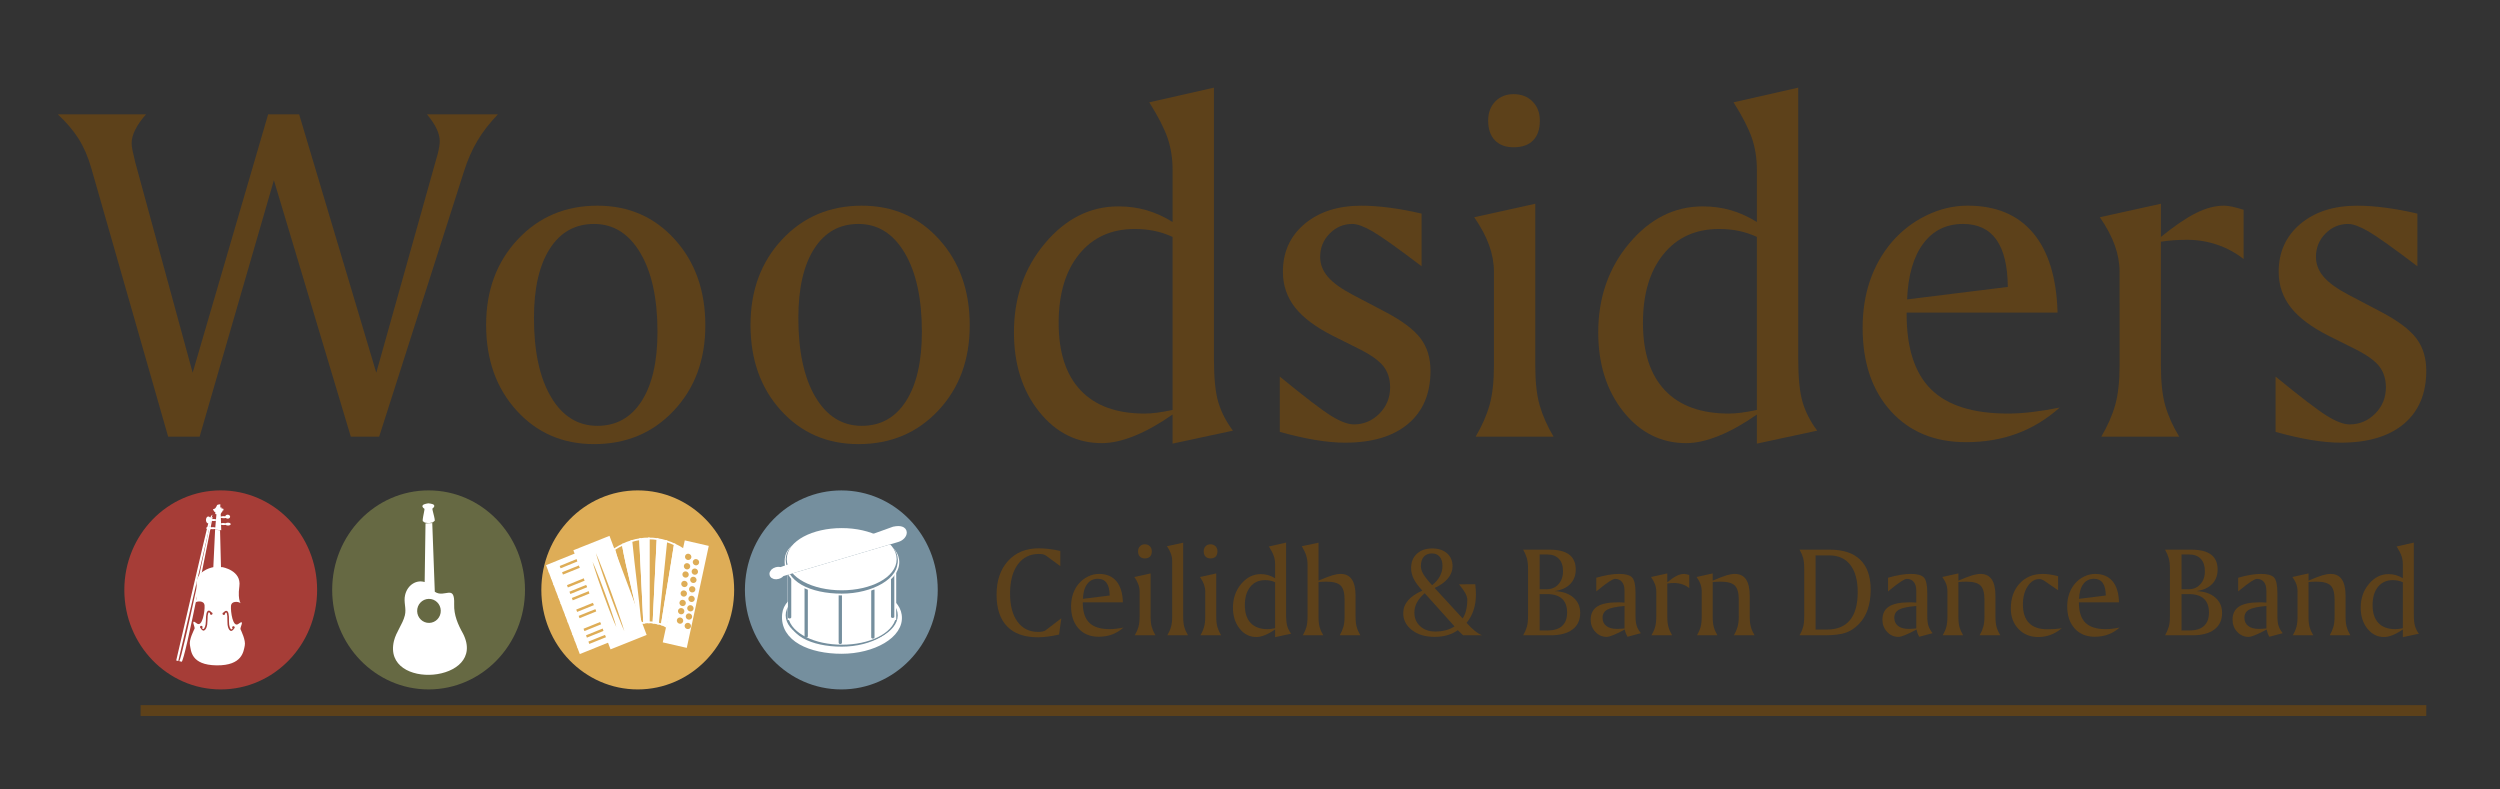 <?xml version="1.0" encoding="utf-8"?>
<!-- Generator: Adobe Illustrator 15.0.0, SVG Export Plug-In . SVG Version: 6.00 Build 0)  -->
<!DOCTYPE svg PUBLIC "-//W3C//DTD SVG 1.1//EN" "http://www.w3.org/Graphics/SVG/1.1/DTD/svg11.dtd">
<svg version="1.1" id="Layer_1" xmlns="http://www.w3.org/2000/svg" xmlns:xlink="http://www.w3.org/1999/xlink" x="0px" y="0px"
	 width="351.852px" height="111.111px" viewBox="0 0 351.852 111.111" enable-background="new 0 0 351.852 111.111"
	 xml:space="preserve">
<rect x="0" y="0" width="351.852" height="111.111" fill="#333333" stroke="none"/>
<g>
	<g>
		<g>
			<ellipse fill="#666943" cx="60.32" cy="83.024" rx="13.569" ry="14.006"/>
			<g>
				<path fill="#FFFFFF" d="M59.506,73.35l0.288,0.199l0.559,0.084l0.546-0.113l0.278-0.218c0,0,0.035,0.063-0.006-0.259
					c-0.041-0.32-0.354-1.401-0.32-1.454c0.029-0.052,0.174-0.139,0.2-0.196c0.026-0.057,0.159-0.189-0.007-0.352
					c-0.168-0.156-0.768-0.203-0.768-0.203s-0.594,0.077-0.753,0.246c-0.16,0.169-0.019,0.293,0.009,0.35
					c0.027,0.055,0.179,0.138,0.213,0.188c0.033,0.047-0.222,1.146-0.246,1.471C59.474,73.412,59.506,73.35,59.506,73.35z"/>
				<path fill="#FFFFFF" d="M65.174,89.188c-0.725-1.291-1.308-2.635-1.255-4.141c0.107-2.934-1.363-0.813-2.725-1.764l-0.357-9.664
					l-0.951,0.045l-0.118,8.257c-1.106-0.363-2.413,0.354-2.755,1.83c-0.237,1.006,0.218,1.868-0.036,2.871
					c-0.323,1.269-1.225,2.305-1.535,3.593C53.764,97.274,68.678,96.115,65.174,89.188z M60.419,87.669
					c-0.92,0.024-1.684-0.712-1.708-1.647c-0.024-0.933,0.701-1.711,1.618-1.734c0.918-0.027,1.682,0.708,1.705,1.644
					C62.06,86.866,61.335,87.643,60.419,87.669z"/>
			</g>
		</g>
		<g>
			<ellipse fill="#DEAD57" cx="89.757" cy="83.024" rx="13.569" ry="14.006"/>
			<path fill="#DEAD57" stroke="#FFFFFF" stroke-width="0.25" stroke-miterlimit="10" d="M89.99,87.45
				c-0.042-0.075-0.06-0.109-0.263,0.012c-0.854-3.473-2.41-6.686-3.264-10.156c0.475-0.307,0.711-0.439,1.191-0.665
				C88.29,80.278,89.354,83.811,89.99,87.45z"/>
			<path fill="#FFFFFF" stroke="#FFFFFF" stroke-width="0.25" stroke-miterlimit="10" d="M90.136,87.664
				c-0.107-0.06-0.1-0.14-0.146-0.214c-0.636-3.639-1.7-7.172-2.335-10.81c0.477-0.228,0.719-0.321,1.207-0.474
				C89.231,80.006,89.765,83.826,90.136,87.664z"/>
			<path fill="#DEAD57" stroke="#FFFFFF" stroke-width="0.25" stroke-miterlimit="10" d="M90.659,87.632
				c-0.26,0.042-0.415,0.091-0.523,0.031c-0.371-3.838-0.904-7.657-1.273-11.497c0.485-0.15,0.734-0.211,1.227-0.286
				C90.278,79.797,90.47,83.713,90.659,87.632z"/>
			<path fill="#FFFFFF" stroke="#FFFFFF" stroke-width="0.25" stroke-miterlimit="10" d="M91.317,87.582
				c-0.263,0-0.393,0.009-0.658,0.051c-0.189-3.919-0.381-7.835-0.57-11.752c0.49-0.075,0.736-0.096,1.229-0.096
				C91.317,79.716,91.317,83.65,91.317,87.582z"/>
			<path fill="#DEAD57" stroke="#FFFFFF" stroke-width="0.25" stroke-miterlimit="10" d="M91.976,87.632
				c-0.264-0.042-0.395-0.051-0.658-0.051c0-3.932,0-7.865,0-11.797c0.492,0,0.738,0.021,1.229,0.096
				C92.358,79.797,92.165,83.713,91.976,87.632z"/>
			<path fill="#FFFFFF" stroke="#FFFFFF" stroke-width="0.25" stroke-miterlimit="10" d="M92.603,87.754
				c-0.229-0.045-0.366-0.08-0.627-0.122c0.189-3.919,0.383-7.835,0.571-11.752c0.491,0.075,0.736,0.136,1.228,0.286
				C93.395,80.028,92.979,83.89,92.603,87.754z"/>
			<path fill="#DEAD57" stroke="#FFFFFF" stroke-width="0.25" stroke-miterlimit="10" d="M93.149,87.891
				c-0.217-0.071-0.316-0.092-0.547-0.137c0.377-3.864,0.792-7.727,1.172-11.588c0.484,0.152,0.727,0.246,1.205,0.474
				C94.399,80.397,93.73,84.135,93.149,87.891z"/>
			<path fill="#FFFFFF" stroke="#FFFFFF" stroke-width="0.25" stroke-miterlimit="10" d="M93.712,88.163
				c-0.241-0.152-0.346-0.197-0.563-0.271c0.581-3.756,1.25-7.494,1.83-11.251c0.479,0.228,0.719,0.36,1.188,0.665
				C95.399,80.936,94.482,84.529,93.712,88.163z"/>
			<g>
				<polygon fill="#FFFFFF" stroke="#FFFFFF" stroke-width="0.25" stroke-miterlimit="10" points="77.322,80.427 77.012,79.609 
					81.038,77.985 81.346,78.801 				"/>
				<polygon fill="#FFFFFF" stroke="#FFFFFF" stroke-width="0.25" stroke-miterlimit="10" points="77.659,81.316 77.351,80.5 
					81.374,78.873 81.683,79.688 				"/>
				<polygon fill="#FFFFFF" stroke="#FFFFFF" stroke-width="0.25" stroke-miterlimit="10" points="77.997,82.202 77.687,81.386 
					81.71,79.76 82.019,80.576 				"/>
				<polygon fill="#FFFFFF" stroke="#FFFFFF" stroke-width="0.25" stroke-miterlimit="10" points="78.333,83.089 78.023,82.272 
					82.047,80.647 82.356,81.464 				"/>
				<polygon fill="#FFFFFF" stroke="#FFFFFF" stroke-width="0.25" stroke-miterlimit="10" points="78.669,83.977 78.359,83.162 
					82.384,81.532 82.692,82.349 				"/>
				<polygon fill="#FFFFFF" stroke="#FFFFFF" stroke-width="0.25" stroke-miterlimit="10" points="79.006,84.864 78.696,84.048 
					82.722,82.422 83.03,83.236 				"/>
				<polygon fill="#FFFFFF" stroke="#FFFFFF" stroke-width="0.25" stroke-miterlimit="10" points="79.345,85.752 79.032,84.937 
					83.058,83.309 83.368,84.125 				"/>
				<polygon fill="#DEAD57" stroke="#FFFFFF" stroke-width="0.25" stroke-miterlimit="10" points="78.825,80.151 78.609,79.587 
					81.237,78.514 81.452,79.078 				"/>
				<polygon fill="#DEAD57" stroke="#FFFFFF" stroke-width="0.25" stroke-miterlimit="10" points="79.159,81.032 78.946,80.468 
					81.577,79.404 81.79,79.97 				"/>
				<polygon fill="#DEAD57" stroke="#FFFFFF" stroke-width="0.25" stroke-miterlimit="10" points="79.849,82.843 79.636,82.28 
					82.263,81.216 82.479,81.782 				"/>
				<polygon fill="#DEAD57" stroke="#FFFFFF" stroke-width="0.25" stroke-miterlimit="10" points="80.534,84.653 80.321,84.089 
					82.95,83.024 83.165,83.589 				"/>
				<polygon fill="#DEAD57" stroke="#FFFFFF" stroke-width="0.25" stroke-miterlimit="10" points="80.199,83.766 79.983,83.202 
					82.614,82.139 82.829,82.703 				"/>
				<polygon fill="#FFFFFF" stroke="#FFFFFF" stroke-width="0.25" stroke-miterlimit="10" points="79.655,86.567 79.345,85.752 
					83.368,84.125 83.676,84.941 				"/>
				<polygon fill="#FFFFFF" stroke="#FFFFFF" stroke-width="0.25" stroke-miterlimit="10" points="79.988,87.456 79.681,86.64 
					83.704,85.012 84.015,85.826 				"/>
				<polygon fill="#FFFFFF" stroke="#FFFFFF" stroke-width="0.25" stroke-miterlimit="10" points="80.327,88.343 80.017,87.524 
					84.04,85.901 84.351,86.717 				"/>
				<polygon fill="#FFFFFF" stroke="#FFFFFF" stroke-width="0.25" stroke-miterlimit="10" points="80.663,89.229 80.354,88.412 
					84.376,86.787 84.687,87.602 				"/>
				<polygon fill="#FFFFFF" stroke="#FFFFFF" stroke-width="0.25" stroke-miterlimit="10" points="80.998,90.119 80.691,89.3 
					84.715,87.674 85.024,88.49 				"/>
				<polygon fill="#FFFFFF" stroke="#FFFFFF" stroke-width="0.25" stroke-miterlimit="10" points="81.337,91.003 81.028,90.188 
					85.05,88.563 85.362,89.378 				"/>
				<polygon fill="#FFFFFF" stroke="#FFFFFF" stroke-width="0.25" stroke-miterlimit="10" points="81.673,91.892 81.364,91.075 
					85.388,89.447 85.698,90.265 				"/>
				<polygon fill="#DEAD57" stroke="#FFFFFF" stroke-width="0.25" stroke-miterlimit="10" points="81.155,86.287 80.94,85.72 
					83.568,84.658 83.784,85.223 				"/>
				<polygon fill="#DEAD57" stroke="#FFFFFF" stroke-width="0.25" stroke-miterlimit="10" points="81.492,87.171 81.28,86.608 
					83.907,85.546 84.122,86.108 				"/>
				<polygon fill="#DEAD57" stroke="#FFFFFF" stroke-width="0.25" stroke-miterlimit="10" points="82.181,88.983 81.964,88.419 
					84.593,87.354 84.808,87.919 				"/>
				<polygon fill="#DEAD57" stroke="#FFFFFF" stroke-width="0.25" stroke-miterlimit="10" points="82.866,90.792 82.653,90.227 
					85.281,89.167 85.497,89.733 				"/>
				<polygon fill="#DEAD57" stroke="#FFFFFF" stroke-width="0.25" stroke-miterlimit="10" points="82.53,89.906 82.315,89.342 
					84.944,88.279 85.159,88.843 				"/>
			</g>
			<path fill="#FFFFFF" d="M96.376,76.054l-3.099,14.354l3.38,0.775l3.096-14.355L96.376,76.054z M96.418,78.256
				c0.06-0.237,0.305-0.377,0.546-0.313c0.241,0.068,0.39,0.313,0.33,0.547c-0.061,0.237-0.305,0.376-0.545,0.311
				C96.506,78.737,96.359,78.491,96.418,78.256z M96.257,79.582c0.06-0.235,0.303-0.377,0.547-0.311
				c0.242,0.065,0.389,0.311,0.326,0.547c-0.059,0.235-0.302,0.374-0.545,0.31C96.345,80.062,96.198,79.818,96.257,79.582z
				 M96.052,80.741c0.06-0.235,0.305-0.376,0.545-0.311c0.242,0.066,0.391,0.311,0.328,0.547c-0.059,0.235-0.302,0.374-0.545,0.309
				C96.14,81.219,95.991,80.977,96.052,80.741z M95.89,82.068c0.061-0.237,0.306-0.374,0.549-0.309
				c0.238,0.065,0.387,0.309,0.326,0.547c-0.06,0.235-0.305,0.372-0.546,0.309C95.978,82.548,95.829,82.306,95.89,82.068z
				 M95.796,83.415c0.062-0.234,0.306-0.373,0.547-0.31c0.242,0.063,0.389,0.31,0.33,0.545c-0.061,0.234-0.304,0.376-0.547,0.313
				C95.886,83.896,95.737,83.65,95.796,83.415z M95.636,84.742c0.061-0.235,0.307-0.376,0.547-0.308
				c0.242,0.063,0.389,0.308,0.329,0.544c-0.06,0.235-0.304,0.376-0.544,0.31C95.724,85.223,95.577,84.978,95.636,84.742z
				 M96.146,87.464c-0.061,0.237-0.305,0.376-0.547,0.311s-0.387-0.311-0.329-0.549c0.061-0.234,0.304-0.374,0.546-0.308
				C96.058,86.984,96.206,87.226,96.146,87.464z M96.306,86.136c-0.059,0.236-0.303,0.376-0.543,0.31
				c-0.244-0.064-0.392-0.31-0.332-0.545c0.059-0.236,0.305-0.375,0.547-0.31C96.219,85.655,96.365,85.901,96.306,86.136z
				 M97.239,88.217c-0.059,0.235-0.303,0.371-0.545,0.308c-0.242-0.064-0.389-0.308-0.331-0.545
				c0.062-0.235,0.307-0.374,0.547-0.311C97.151,87.735,97.301,87.98,97.239,88.217z M97.4,86.89
				c-0.06,0.234-0.302,0.374-0.544,0.31c-0.244-0.066-0.392-0.31-0.33-0.547c0.059-0.236,0.303-0.374,0.545-0.31
				C97.313,86.409,97.46,86.653,97.4,86.89z M97.606,85.732c-0.06,0.234-0.306,0.376-0.545,0.308
				c-0.242-0.064-0.391-0.308-0.33-0.545c0.059-0.236,0.303-0.377,0.545-0.312C97.521,85.25,97.667,85.495,97.606,85.732z
				 M97.767,84.403c-0.061,0.235-0.304,0.375-0.547,0.311c-0.24-0.066-0.389-0.311-0.328-0.545c0.063-0.234,0.307-0.376,0.547-0.312
				C97.681,83.922,97.827,84.168,97.767,84.403z M97.858,83.056c-0.058,0.237-0.301,0.378-0.545,0.312
				c-0.24-0.066-0.389-0.312-0.328-0.546c0.061-0.237,0.303-0.375,0.547-0.313C97.771,82.575,97.919,82.822,97.858,83.056z
				 M98.022,81.729c-0.06,0.237-0.305,0.373-0.547,0.309c-0.242-0.063-0.391-0.309-0.33-0.546c0.06-0.233,0.307-0.373,0.547-0.31
				C97.933,81.247,98.081,81.492,98.022,81.729z M98.228,80.57c-0.063,0.237-0.305,0.376-0.547,0.312
				c-0.24-0.065-0.389-0.312-0.328-0.547c0.06-0.234,0.305-0.375,0.546-0.31C98.14,80.088,98.288,80.334,98.228,80.57z
				 M97.843,79.555c-0.243-0.067-0.39-0.313-0.33-0.549c0.061-0.234,0.305-0.376,0.545-0.309c0.243,0.065,0.39,0.309,0.33,0.545
				C98.329,79.479,98.083,79.621,97.843,79.555z"/>
			<path fill="#FFFFFF" stroke="#FFFFFF" stroke-width="0.25" stroke-miterlimit="10" d="M85.706,75.579l-4.852,1.936l5.145,13.715
				l4.851-1.938L85.706,75.579z M87.028,89.034c-0.131,0.052-1.115-2.314-2.199-5.284c-1.082-2.974-1.852-5.424-1.721-5.473
				c0.13-0.053,1.115,2.315,2.199,5.284C86.39,86.535,87.16,88.981,87.028,89.034z M85.622,83.434
				c-1.294-3.568-2.242-6.504-2.111-6.554c0.131-0.053,1.293,2.802,2.592,6.367c1.301,3.566,2.245,6.499,2.116,6.551
				C88.087,89.85,86.926,87,85.622,83.434z"/>
		</g>
		<g>
			<ellipse fill="#A63D37" cx="31.065" cy="83.024" rx="13.567" ry="14.006"/>
			<g>
				<path fill="#FFFFFF" d="M31.136,74.627l-0.024-0.778c0.087,0.03,0.204,0.047,0.339,0.047c0.116,0.004,0.222-0.009,0.303-0.028
					c0.068,0.059,0.189,0.097,0.326,0.097c0.215,0.002,0.391-0.089,0.393-0.198c0-0.112-0.174-0.204-0.389-0.206
					c-0.137-0.003-0.256,0.033-0.326,0.086c-0.084-0.022-0.189-0.036-0.305-0.036c-0.138-0.001-0.26,0.014-0.346,0.044l-0.024-0.783
					c0.084,0.035,0.221,0.058,0.378,0.062c0.125,0.002,0.238-0.012,0.322-0.033c0.064,0.056,0.154,0.097,0.258,0.097
					c0.189,0.004,0.344-0.122,0.346-0.275c0.002-0.154-0.148-0.284-0.34-0.286c-0.172-0.004-0.314,0.1-0.34,0.231
					c-0.072-0.012-0.152-0.019-0.244-0.024c-0.159,0-0.301,0.024-0.387,0.062l-0.012-0.364l0.084-0.173c0,0,0.129-0.1,0.199-0.303
					c0.073-0.2,0.098,0.045,0.126,0.002c0.029-0.044-0.065-0.288-0.065-0.288l-0.225-0.002l0.002-0.158l-0.18-0.001l0.004-0.447
					c0,0-0.448,0.022-0.478,0.152c-0.028,0.13-0.226,0.4-0.226,0.4s-0.17,0.129-0.282,0.141c-0.112,0.013-0.001,0.146-0.001,0.146
					s0.152,0.142,0.123,0.188c-0.028,0.043,0.154,0.056,0.154,0.056l-0.002,0.29l0.163,0.034l-0.062,0.714
					c-0.085-0.027-0.203-0.047-0.336-0.047c-0.175-0.003-0.326,0.023-0.408,0.063c-0.021-0.236-0.158-0.419-0.328-0.421
					c-0.184-0.006-0.338,0.214-0.339,0.486c-0.004,0.272,0.146,0.494,0.329,0.498c0.168,0.004,0.309-0.179,0.336-0.415
					c0.083,0.043,0.232,0.071,0.408,0.073c0.123,0.002,0.236-0.01,0.32-0.031L30.3,74.245c-0.086-0.035-0.212-0.052-0.354-0.055
					c-0.084,0-0.166,0.005-0.234,0.017c-0.068-0.052-0.177-0.087-0.301-0.087c-0.209-0.001-0.377,0.088-0.38,0.205
					c-0.002,0.113,0.167,0.213,0.374,0.213c0.124,0,0.232-0.029,0.303-0.081c0.069,0.015,0.15,0.019,0.236,0.022
					c0.134,0,0.252-0.014,0.338-0.041l-0.009,0.107L31.136,74.627z"/>
				<path fill="#FFFFFF" d="M33.845,88.54c-0.084-0.218,0.67-1.464-0.286-0.738c-0.8,0.61-1.112-1.742-1.051-2.519
					c0.064-0.777,1.059-0.58,1.231-0.463c0.381,0.263-0.367-0.053-0.05-2.3c0.317-2.242-2.39-2.698-2.39-2.698l-0.197-0.004
					L30.97,74.64l-0.696-0.095l-0.25,5.278c-0.483,0.096-2.589,0.632-2.351,2.627c0.268,2.252-0.488,2.553-0.098,2.299
					c0.173-0.113,1.17-0.29,1.217,0.488c0.047,0.78-0.314,3.123-1.104,2.496c-0.939-0.747-0.213,0.517-0.301,0.732
					c-0.085,0.213-0.813,1.559-0.654,2.332c0.16,0.771,0.121,2.797,3.746,2.846l0,0c0.005,0,0.01,0,0.018,0
					c0.002,0,0.004,0,0.01,0.004v-0.004c3.623,0.036,3.764-1.986,3.938-2.757C34.622,90.116,33.925,88.757,33.845,88.54z
					 M29.729,86.529c-0.104,0-0.182-0.083-0.182-0.183c0-0.017,0.002-0.033,0.008-0.049c-0.065-0.08-0.136-0.137-0.168-0.126
					c-0.005,0.002-0.188,0.066-0.186,1.173c0.002,0.778-0.197,1.313-0.518,1.406c-0.078,0.022-0.279-0.04-0.446-0.339l0.009,0.006
					c-0.058-0.033-0.1-0.092-0.096-0.161c0-0.1,0.081-0.177,0.181-0.176c0.101,0,0.181,0.082,0.179,0.182
					c0,0.056-0.026,0.108-0.073,0.143c0.044,0.064,0.112,0.145,0.189,0.124c0.134-0.038,0.343-0.38,0.35-1.136
					c0-0.015,0-0.034,0-0.049c0-0.896,0.11-1.326,0.354-1.394c0.169-0.05,0.323,0.101,0.413,0.221
					c0.096,0.01,0.168,0.085,0.168,0.181C29.909,86.452,29.829,86.533,29.729,86.529z M32.935,88.469l0.01-0.003
					c-0.175,0.293-0.378,0.354-0.457,0.329c-0.317-0.098-0.504-0.643-0.484-1.419c0.026-1.106-0.154-1.174-0.164-1.177
					c-0.029-0.013-0.102,0.044-0.167,0.123c0.004,0.017,0.007,0.032,0.007,0.05c-0.001,0.098-0.084,0.179-0.186,0.177
					c-0.1,0-0.179-0.08-0.179-0.18c0.001-0.097,0.077-0.172,0.171-0.181c0.094-0.114,0.25-0.264,0.42-0.211
					c0.242,0.075,0.34,0.508,0.32,1.402c0,0.019,0,0.036,0,0.051c-0.009,0.755,0.192,1.103,0.326,1.143
					c0.076,0.026,0.148-0.055,0.189-0.118c-0.041-0.034-0.069-0.089-0.069-0.147c0-0.096,0.082-0.179,0.182-0.176
					c0.102,0.001,0.181,0.08,0.181,0.182C33.034,88.381,32.993,88.44,32.935,88.469z"/>
				<g>
					<path fill="#FFFFFF" d="M25.555,93.138c-0.466-0.108-0.665-0.216-0.331-0.108c0.331,0.108,4.51-20.116,4.51-20.116
						s0.248-0.392,0.156,0.079C29.8,73.465,26.017,93.242,25.555,93.138z"/>
					<path fill="#FFFFFF" d="M25.089,93.03L24.8,92.958c0,0,4.328-18.688,4.57-19.556c0.242-0.87,0.529-0.96,0.529-0.96
						L25.089,93.03z"/>
				</g>
			</g>
		</g>
		<g>
			<ellipse fill="#758F9E" cx="118.41" cy="83.026" rx="13.569" ry="14.004"/>
			<path fill="#758F9E" stroke="#FFFFFF" stroke-miterlimit="10" d="M126.413,86.598c0.387,2.74-3.594,4.915-7.949,4.915
				s-8.225-1.675-7.887-5.043c0.23-2.32,3.531-3.407,7.887-3.407S126.087,84.289,126.413,86.598z"/>
			<ellipse fill="#758F9E" cx="118.464" cy="86.598" rx="7.887" ry="4.227"/>
			<ellipse fill="#758F9E" cx="118.462" cy="86.536" rx="7.235" ry="3.876"/>
			<path fill="#FFFFFF" stroke="#FFFFFF" stroke-miterlimit="10" d="M125.597,79.038c0-2.106-3.188-3.813-7.117-3.813
				c-3.932,0-7.117,1.706-7.117,3.813v7.735h0.067c0.333,1.939,3.377,3.462,7.087,3.462c3.707,0,6.754-1.522,7.086-3.462h0.029
				v-7.735H125.597z"/>
			<path fill="#758F9E" d="M123.081,89.698c0,0.101-0.105,0.182-0.234,0.182l0,0c-0.127,0-0.232-0.081-0.232-0.182v-6.659
				c0-0.102,0.105-0.182,0.232-0.182l0,0c0.129,0,0.234,0.08,0.234,0.182V89.698z"/>
			<path fill="#758F9E" d="M113.698,89.546c0,0.105-0.105,0.188-0.232,0.188l0,0c-0.131,0-0.234-0.083-0.234-0.188v-6.982
				c0-0.105,0.104-0.192,0.234-0.192l0,0c0.127,0,0.232,0.087,0.232,0.192V89.546z"/>
			<path fill="#758F9E" d="M125.867,86.805c0,0.092-0.105,0.167-0.233,0.167l0,0c-0.129,0-0.234-0.075-0.234-0.167v-6.121
				c0-0.092,0.105-0.167,0.234-0.167l0,0c0.128,0,0.233,0.075,0.233,0.167V86.805z"/>
			<path fill="#758F9E" d="M118.498,90.452c0,0.108-0.105,0.194-0.233,0.194l0,0c-0.127,0-0.232-0.086-0.232-0.194V83.26
				c0-0.11,0.105-0.197,0.232-0.197l0,0c0.128,0,0.233,0.087,0.233,0.197V90.452z"/>
			<path fill="#758F9E" d="M111.362,86.875c0,0.095-0.105,0.17-0.234,0.17l0,0c-0.127,0-0.232-0.075-0.232-0.17v-6.14
				c0-0.091,0.105-0.167,0.232-0.167l0,0c0.129,0,0.234,0.076,0.234,0.167V86.875z"/>
			<path fill="#758F9E" stroke="#FFFFFF" stroke-width="0.25" stroke-miterlimit="10" d="M126.413,78.763
				c0.387,2.742-3.594,4.913-7.949,4.913s-8.225-1.676-7.887-5.039c0.23-2.318,3.531-3.41,7.887-3.41S126.087,76.458,126.413,78.763
				z"/>
			<ellipse fill="#758F9E" cx="118.464" cy="78.763" rx="7.887" ry="4.227"/>
			<path fill="#FFFFFF" stroke="#FFFFFF" stroke-miterlimit="10" d="M125.697,78.7c0,2.143-3.24,3.879-7.233,3.879
				c-3.997,0-7.236-1.736-7.236-3.879c0-2.139,3.239-3.876,7.236-3.876C122.457,74.824,125.697,76.561,125.697,78.7z"/>
			<path fill="#758F9E" d="M110.763,80.602c-0.127-0.079-0.34-0.097-0.565-0.031c-0.321,0.095-0.542,0.324-0.49,0.506
				c0.05,0.187,0.353,0.26,0.675,0.166c0.23-0.068,0.408-0.207,0.473-0.345l16.371-4.859c0.958-0.295,1.342-1.553-0.494-1.178
				L110.763,80.602z"/>
			<path fill="#FFFFFF" stroke="#FFFFFF" stroke-miterlimit="10" d="M109.854,80.345c-0.127-0.076-0.34-0.092-0.563-0.026
				c-0.321,0.095-0.543,0.32-0.491,0.504c0.053,0.188,0.354,0.262,0.676,0.166c0.231-0.067,0.409-0.203,0.472-0.342l16.368-4.862
				c0.963-0.299,1.344-1.554-0.488-1.176L109.854,80.345z"/>
		</g>
	</g>
	<rect x="19.791" y="99.243" fill="#5D411A" width="321.683" height="1.522"/>
	<g>
		<path fill="#5D411A" d="M8.137,16.092h12.415c-0.677,0.767-1.184,1.488-1.522,2.165c-0.338,0.677-0.507,1.308-0.507,1.895
			c0,0.248,0.033,0.546,0.101,0.896c0.068,0.35,0.204,0.941,0.406,1.775l8.085,29.633l10.623-36.364h4.363l10.857,36.364
			l8.66-30.851c0.091-0.36,0.158-0.688,0.203-0.981c0.045-0.293,0.068-0.541,0.068-0.743c0-0.542-0.143-1.116-0.424-1.726
			c-0.281-0.608-0.738-1.297-1.369-2.063h9.979c-1.172,1.218-2.137,2.465-2.893,3.737c-0.756,1.274-1.381,2.701-1.877,4.28
			L53.364,61.455h-3.992L38.548,25.362L28.095,61.455h-4.43L12.84,23.636c-0.452-1.579-1.05-2.954-1.794-4.127
			S9.332,17.197,8.137,16.092z"/>
		<path fill="#5D411A" d="M68.417,45.725c0-4.849,1.483-8.856,4.449-12.025c2.965-3.168,6.703-4.753,11.214-4.753
			c4.397,0,8.028,1.585,10.894,4.753c2.863,3.169,4.295,7.2,4.295,12.093c0,4.85-1.477,8.847-4.432,11.992
			c-2.953,3.146-6.697,4.719-11.23,4.719c-4.398,0-8.028-1.572-10.893-4.719C69.851,54.639,68.417,50.619,68.417,45.725z
			 M83.606,31.518c-2.661,0-4.736,1.161-6.225,3.483c-1.488,2.324-2.232,5.57-2.232,9.743c0,4.713,0.801,8.423,2.402,11.129
			c1.601,2.706,3.777,4.06,6.528,4.06c2.661,0,4.735-1.162,6.224-3.484c1.488-2.323,2.232-5.57,2.232-9.742
			c0-4.691-0.805-8.396-2.418-11.112C88.505,32.876,86.335,31.518,83.606,31.518z"/>
		<path fill="#5D411A" d="M105.628,45.725c0-4.849,1.482-8.856,4.449-12.025c2.965-3.168,6.703-4.753,11.213-4.753
			c4.398,0,8.029,1.585,10.893,4.753c2.865,3.169,4.297,7.2,4.297,12.093c0,4.85-1.478,8.847-4.432,11.992
			c-2.955,3.146-6.697,4.719-11.23,4.719c-4.398,0-8.029-1.572-10.893-4.719C107.061,54.639,105.628,50.619,105.628,45.725z
			 M120.817,31.518c-2.662,0-4.736,1.161-6.225,3.483c-1.488,2.324-2.232,5.57-2.232,9.743c0,4.713,0.801,8.423,2.4,11.129
			c1.603,2.706,3.778,4.06,6.529,4.06c2.662,0,4.736-1.162,6.225-3.484c1.488-2.323,2.232-5.57,2.232-9.742
			c0-4.691-0.807-8.396-2.418-11.112C125.716,32.876,123.546,31.518,120.817,31.518z"/>
		<path fill="#5D411A" d="M170.849,12.337v38.157c0,2.707,0.207,4.754,0.625,6.141c0.418,1.386,1.1,2.711,2.047,3.975l-8.49,1.826
			v-4.093c-1.867,1.308-3.648,2.306-5.346,2.993c-1.699,0.688-3.232,1.032-4.604,1.032c-3.529,0-6.475-1.478-8.837-4.432
			c-2.36-2.953-3.54-6.676-3.54-11.163c0-4.894,1.455-9.071,4.367-12.533c2.91-3.462,6.357-5.192,10.338-5.192
			c1.393,0,2.714,0.18,3.961,0.542c1.248,0.36,2.468,0.913,3.66,1.657v-7.409c0-1.556-0.232-3.016-0.693-4.381
			c-0.463-1.364-1.326-3.05-2.588-5.057L170.849,12.337z M165.03,33.344c-0.831-0.384-1.679-0.665-2.543-0.846
			c-0.865-0.181-1.791-0.271-2.779-0.271c-3.303,0-5.913,1.184-7.831,3.552c-1.921,2.368-2.882,5.593-2.882,9.675
			c0,4.149,1.033,7.313,3.1,9.489c2.066,2.176,5.064,3.264,8.994,3.264c0.517,0,1.084-0.04,1.701-0.118
			c0.617-0.079,1.363-0.208,2.24-0.389V33.344z"/>
		<path fill="#5D411A" d="M200.075,30.063v7.409c-3.359-2.55-5.648-4.179-6.867-4.89c-1.217-0.71-2.176-1.064-2.875-1.064
			c-1.24,0-2.305,0.45-3.197,1.354c-0.891,0.901-1.336,1.995-1.336,3.281c0,1.036,0.367,1.978,1.1,2.824
			c0.732,0.846,1.9,1.686,3.502,2.52l4.633,2.436c2.346,1.241,3.98,2.476,4.906,3.704c0.924,1.229,1.387,2.746,1.387,4.551
			c0,3.202-1.049,5.688-3.146,7.458c-2.098,1.771-5.063,2.656-8.896,2.656c-1.262,0-2.666-0.13-4.211-0.39
			c-1.545-0.259-3.197-0.637-4.957-1.133v-7.781c3.496,2.864,5.898,4.703,7.207,5.515c1.307,0.812,2.379,1.218,3.213,1.218
			c1.398,0,2.6-0.508,3.604-1.522c1.002-1.015,1.504-2.243,1.504-3.687c0-1.173-0.311-2.16-0.93-2.961
			c-0.621-0.8-1.766-1.618-3.434-2.452l-3.586-1.792c-2.48-1.24-4.291-2.588-5.43-4.043s-1.709-3.129-1.709-5.023
			c0-2.773,1.016-5.018,3.045-6.731s4.703-2.571,8.018-2.571c1.217,0,2.549,0.096,3.992,0.287
			C197.054,29.426,198.542,29.703,200.075,30.063z"/>
		<path fill="#5D411A" d="M216.075,28.676v22.8c0,2.301,0.209,4.166,0.627,5.598c0.418,1.433,1.064,2.893,1.943,4.381h-10.959
			c0.902-1.532,1.557-3.027,1.963-4.481c0.404-1.454,0.609-3.287,0.609-5.497V38.25c0-1.24-0.227-2.486-0.678-3.738
			c-0.451-1.251-1.15-2.565-2.098-3.94L216.075,28.676z M213.03,13.251c1.084,0,1.969,0.343,2.656,1.03
			c0.688,0.689,1.033,1.586,1.033,2.69c0,1.218-0.316,2.147-0.949,2.79c-0.631,0.644-1.543,0.965-2.74,0.965
			c-1.127,0-2.006-0.327-2.637-0.981c-0.633-0.653-0.947-1.578-0.947-2.773c0-1.104,0.332-2.001,0.998-2.69
			C211.108,13.594,211.972,13.251,213.03,13.251z"/>
		<path fill="#5D411A" d="M253.083,12.337v38.157c0,2.707,0.209,4.754,0.627,6.141c0.416,1.386,1.098,2.711,2.045,3.975l-8.49,1.826
			v-4.093c-1.867,1.308-3.648,2.306-5.346,2.993c-1.697,0.688-3.232,1.032-4.604,1.032c-3.529,0-6.477-1.478-8.838-4.432
			c-2.359-2.953-3.539-6.676-3.539-11.163c0-4.894,1.457-9.071,4.367-12.533s6.357-5.192,10.338-5.192
			c1.393,0,2.713,0.18,3.963,0.542c1.248,0.36,2.467,0.913,3.658,1.657v-7.409c0-1.556-0.232-3.016-0.693-4.381
			c-0.463-1.364-1.324-3.05-2.588-5.057L253.083,12.337z M247.265,33.344c-0.83-0.384-1.68-0.665-2.543-0.846
			c-0.865-0.181-1.791-0.271-2.779-0.271c-3.303,0-5.912,1.184-7.832,3.552s-2.881,5.593-2.881,9.675c0,4.149,1.035,7.313,3.1,9.489
			c2.068,2.176,5.064,3.264,8.994,3.264c0.518,0,1.082-0.04,1.701-0.118c0.617-0.079,1.363-0.208,2.24-0.389V33.344z"/>
		<path fill="#5D411A" d="M289.583,44h-21.244v0.202c0,4.804,1.15,8.339,3.451,10.605c2.299,2.266,5.908,3.399,10.824,3.399
			c1.061,0,2.199-0.073,3.416-0.22c1.219-0.146,2.504-0.355,3.857-0.626c-1.85,1.646-3.863,2.87-6.039,3.67
			c-2.176,0.801-4.561,1.201-7.154,1.201c-4.42,0-7.949-1.46-10.588-4.381c-2.639-2.92-3.957-6.827-3.957-11.722
			c0-2.39,0.344-4.594,1.031-6.612s1.707-3.828,3.061-5.43c1.377-1.601,3.006-2.858,4.889-3.771s3.816-1.37,5.801-1.37
			c3.992,0,7.064,1.286,9.219,3.856S289.448,39.107,289.583,44z M282.581,40.381c-0.023-2.955-0.559-5.17-1.607-6.647
			s-2.611-2.216-4.686-2.216c-2.367,0-4.24,0.924-5.615,2.773s-2.131,4.466-2.266,7.848L282.581,40.381z"/>
		<path fill="#5D411A" d="M304.128,28.676v4.668c1.951-1.578,3.611-2.706,4.979-3.382c1.369-0.677,2.668-1.016,3.902-1.016
			c0.334,0,0.732,0.051,1.193,0.152s0.98,0.242,1.563,0.423v6.935c-1.121-0.879-2.359-1.55-3.717-2.013
			c-1.354-0.463-2.773-0.693-4.252-0.693c-0.674,0-1.313,0.022-1.918,0.067s-1.189,0.113-1.75,0.203v17.455
			c0,2.301,0.203,4.166,0.609,5.598c0.406,1.433,1.061,2.893,1.963,4.381h-10.961c0.902-1.532,1.557-3.027,1.963-4.481
			s0.607-3.287,0.607-5.497V38.25c0-1.24-0.225-2.486-0.676-3.738c-0.451-1.251-1.15-2.565-2.098-3.94L304.128,28.676z"/>
		<path fill="#5D411A" d="M340.224,30.063v7.409c-3.361-2.55-5.65-4.179-6.867-4.89c-1.219-0.71-2.178-1.064-2.875-1.064
			c-1.24,0-2.307,0.45-3.197,1.354c-0.893,0.901-1.336,1.995-1.336,3.281c0,1.036,0.365,1.978,1.1,2.824
			c0.732,0.846,1.898,1.686,3.5,2.52l4.635,2.436c2.346,1.241,3.98,2.476,4.904,3.704c0.926,1.229,1.387,2.746,1.387,4.551
			c0,3.202-1.049,5.688-3.145,7.458c-2.098,1.771-5.064,2.656-8.896,2.656c-1.264,0-2.668-0.13-4.213-0.39
			c-1.545-0.259-3.197-0.637-4.955-1.133v-7.781c3.496,2.864,5.896,4.703,7.205,5.515s2.379,1.218,3.213,1.218
			c1.398,0,2.6-0.508,3.604-1.522s1.506-2.243,1.506-3.687c0-1.173-0.311-2.16-0.93-2.961c-0.621-0.8-1.766-1.618-3.434-2.452
			l-3.586-1.792c-2.48-1.24-4.291-2.588-5.43-4.043s-1.709-3.129-1.709-5.023c0-2.773,1.016-5.018,3.045-6.731
			s4.701-2.571,8.018-2.571c1.217,0,2.547,0.096,3.99,0.287C337.2,29.426,338.688,29.703,340.224,30.063z"/>
	</g>
	<g>
		<path fill="#5D411A" d="M149.229,77.54v2.139l-1.959-1.438c-0.138-0.102-0.283-0.175-0.436-0.216
			c-0.153-0.042-0.361-0.063-0.625-0.063c-1.258,0-2.248,0.495-2.97,1.483s-1.083,2.354-1.083,4.098c0,1.689,0.35,3.011,1.051,3.964
			c0.701,0.952,1.668,1.429,2.903,1.429c0.252,0,0.469-0.021,0.651-0.063c0.183-0.041,0.322-0.102,0.418-0.18l2.192-1.672
			l-0.315,2.283c-0.539,0.126-1.06,0.223-1.563,0.288c-0.503,0.066-0.983,0.098-1.438,0.098c-1.887,0-3.326-0.51-4.314-1.531
			c-0.989-1.021-1.483-2.506-1.483-4.453c0-1.989,0.538-3.575,1.613-4.758c1.076-1.185,2.521-1.776,4.336-1.776
			c0.443,0,0.914,0.03,1.411,0.091C148.117,77.321,148.653,77.414,149.229,77.54z"/>
		<path fill="#5D411A" d="M158.036,84.775h-5.645v0.053c0,1.276,0.306,2.216,0.917,2.817c0.611,0.603,1.569,0.904,2.876,0.904
			c0.281,0,0.584-0.021,0.907-0.06c0.324-0.038,0.665-0.095,1.025-0.166c-0.492,0.438-1.026,0.763-1.604,0.976
			s-1.212,0.318-1.901,0.318c-1.174,0-2.112-0.388-2.813-1.163c-0.701-0.776-1.052-1.814-1.052-3.114
			c0-0.636,0.092-1.221,0.274-1.757c0.183-0.537,0.454-1.018,0.813-1.442c0.365-0.426,0.798-0.76,1.298-1.002
			c0.5-0.243,1.014-0.364,1.542-0.364c1.061,0,1.876,0.342,2.449,1.024C157.696,82.482,158,83.474,158.036,84.775z M156.175,83.812
			c-0.006-0.784-0.148-1.373-0.426-1.766c-0.279-0.393-0.694-0.589-1.245-0.589c-0.629,0-1.126,0.246-1.492,0.737
			c-0.366,0.492-0.566,1.186-0.603,2.085L156.175,83.812z"/>
		<path fill="#5D411A" d="M161.936,80.704v6.056c0,0.611,0.055,1.107,0.166,1.488c0.111,0.38,0.283,0.769,0.517,1.164h-2.912
			c0.24-0.408,0.413-0.805,0.521-1.19c0.108-0.388,0.162-0.874,0.162-1.462v-3.514c0-0.329-0.06-0.66-0.179-0.993
			c-0.121-0.332-0.306-0.681-0.558-1.046L161.936,80.704z M161.126,76.605c0.288,0,0.523,0.092,0.706,0.274
			c0.183,0.183,0.274,0.42,0.274,0.714c0,0.323-0.084,0.57-0.251,0.742c-0.168,0.17-0.411,0.256-0.729,0.256
			c-0.3,0-0.533-0.087-0.7-0.262c-0.168-0.173-0.252-0.419-0.252-0.736c0-0.294,0.088-0.531,0.266-0.714
			C160.616,76.697,160.845,76.605,161.126,76.605z"/>
		<path fill="#5D411A" d="M166.519,76.38v10.379c0,0.611,0.054,1.107,0.162,1.488c0.108,0.38,0.282,0.769,0.521,1.164h-2.912
			c0.241-0.408,0.415-0.805,0.523-1.19c0.107-0.388,0.162-0.874,0.162-1.462v-7.836c0-0.33-0.06-0.662-0.181-0.997
			c-0.12-0.336-0.305-0.686-0.558-1.053L166.519,76.38z"/>
		<path fill="#5D411A" d="M171.174,80.704v6.056c0,0.611,0.056,1.107,0.166,1.488c0.112,0.38,0.284,0.769,0.517,1.164h-2.912
			c0.241-0.408,0.413-0.805,0.521-1.19c0.107-0.388,0.162-0.874,0.162-1.462v-3.514c0-0.329-0.061-0.66-0.179-0.993
			c-0.12-0.332-0.308-0.681-0.559-1.046L171.174,80.704z M170.364,76.605c0.288,0,0.523,0.092,0.706,0.274s0.273,0.42,0.273,0.714
			c0,0.323-0.083,0.57-0.251,0.742c-0.168,0.17-0.411,0.256-0.729,0.256c-0.299,0-0.533-0.087-0.699-0.262
			c-0.168-0.173-0.253-0.419-0.253-0.736c0-0.294,0.089-0.531,0.266-0.714C169.854,76.697,170.084,76.605,170.364,76.605z"/>
		<path fill="#5D411A" d="M181.006,76.363V86.5c0,0.719,0.056,1.263,0.166,1.631c0.109,0.369,0.293,0.721,0.544,1.057l-2.257,0.484
			v-1.087c-0.496,0.348-0.969,0.613-1.419,0.796s-0.859,0.273-1.223,0.273c-0.938,0-1.721-0.392-2.348-1.178
			c-0.627-0.784-0.942-1.772-0.942-2.965c0-1.3,0.389-2.41,1.16-3.33c0.774-0.92,1.689-1.379,2.748-1.379
			c0.369,0,0.721,0.048,1.053,0.143c0.33,0.097,0.655,0.243,0.971,0.441v-1.969c0-0.413-0.06-0.801-0.185-1.163
			c-0.122-0.362-0.351-0.811-0.687-1.344L181.006,76.363z M179.459,81.944c-0.22-0.103-0.445-0.178-0.674-0.226
			c-0.23-0.048-0.478-0.071-0.739-0.071c-0.878,0-1.571,0.314-2.082,0.943c-0.508,0.629-0.764,1.485-0.764,2.57
			c0,1.103,0.274,1.942,0.822,2.521c0.55,0.578,1.347,0.868,2.391,0.868c0.138,0,0.287-0.011,0.45-0.032
			c0.164-0.021,0.363-0.056,0.596-0.104V81.944z"/>
		<path fill="#5D411A" d="M185.57,76.38v5.338c0.898-0.383,1.561-0.636,1.986-0.76c0.425-0.122,0.801-0.184,1.124-0.184
			c0.706,0,1.233,0.258,1.582,0.773c0.347,0.515,0.521,1.297,0.521,2.345v2.866c0,0.611,0.055,1.107,0.162,1.488
			c0.108,0.38,0.278,0.769,0.513,1.164h-2.903c0.234-0.408,0.404-0.805,0.517-1.19c0.11-0.388,0.166-0.874,0.166-1.462v-2.354
			c0-0.964-0.185-1.629-0.554-1.994c-0.37-0.365-1.04-0.548-2.014-0.548c-0.179,0-0.359,0.004-0.544,0.014
			c-0.187,0.008-0.371,0.024-0.556,0.048v4.943c0,0.563,0.054,1.03,0.157,1.402c0.105,0.371,0.274,0.752,0.509,1.142h-2.877
			c0.234-0.396,0.402-0.784,0.509-1.164c0.104-0.381,0.157-0.877,0.157-1.488v-7.306c0-0.437-0.063-0.854-0.185-1.253
			c-0.122-0.399-0.332-0.841-0.625-1.327L185.57,76.38z"/>
		<path fill="#5D411A" d="M201.908,82.751l3.946,4.287c0.216-0.323,0.38-0.709,0.489-1.159c0.112-0.449,0.166-0.946,0.166-1.492
			c0-0.497-0.361-1.18-1.087-2.048c-0.036-0.043-0.063-0.075-0.081-0.101l2.291-0.008c0.031,0.294,0.054,0.558,0.068,0.791
			s0.023,0.449,0.023,0.646c0,0.797-0.112,1.536-0.339,2.216c-0.224,0.68-0.552,1.271-0.983,1.774
			c0.413,0.462,0.797,0.834,1.151,1.118c0.354,0.286,0.7,0.496,1.042,0.635h-2.669l-0.756-0.72
			c-0.432,0.312-0.919,0.547-1.465,0.706c-0.544,0.158-1.15,0.237-1.814,0.237c-1.282,0-2.335-0.315-3.158-0.947
			c-0.824-0.632-1.237-1.428-1.237-2.386c0-0.665,0.22-1.257,0.655-1.775c0.438-0.519,1.115-0.987,2.032-1.406
			c-0.563-0.605-0.967-1.155-1.214-1.649c-0.245-0.494-0.367-1.002-0.367-1.523c0-0.839,0.27-1.508,0.81-2.008
			c0.537-0.5,1.26-0.751,2.164-0.751c0.87,0,1.563,0.228,2.08,0.684c0.519,0.455,0.778,1.063,0.778,1.824
			c0,0.616-0.218,1.188-0.651,1.711C203.349,81.933,202.725,82.38,201.908,82.751z M200.516,83.489
			c-0.492,0.426-0.857,0.861-1.096,1.308c-0.24,0.446-0.359,0.918-0.359,1.415c0,0.785,0.271,1.427,0.814,1.924
			c0.541,0.498,1.253,0.746,2.133,0.746c0.521,0,1.009-0.061,1.462-0.18c0.45-0.12,0.865-0.3,1.243-0.54L200.516,83.489z
			 M201.558,82.366c0.492-0.401,0.857-0.827,1.099-1.276c0.238-0.449,0.358-0.932,0.358-1.446c0-0.546-0.131-0.974-0.39-1.286
			c-0.262-0.312-0.623-0.467-1.084-0.467c-0.498,0-0.882,0.155-1.156,0.467c-0.271,0.313-0.408,0.752-0.408,1.321
			c0,0.354,0.113,0.726,0.338,1.114C200.539,81.183,200.954,81.707,201.558,82.366z"/>
		<path fill="#5D411A" d="M214.374,77.36h3.711c1.229,0,2.15,0.232,2.765,0.696c0.612,0.465,0.92,1.164,0.92,2.099
			c0,0.833-0.26,1.515-0.776,2.044c-0.519,0.53-1.254,0.861-2.206,0.993c1.114,0.043,1.994,0.341,2.642,0.895
			c0.647,0.555,0.97,1.28,0.97,2.18c0,1.006-0.361,1.782-1.086,2.327c-0.727,0.545-1.756,0.818-3.092,0.818h-3.847
			c0.232-0.408,0.405-0.805,0.517-1.19c0.11-0.388,0.166-0.874,0.166-1.462v-6.758c0-0.581-0.056-1.064-0.166-1.45
			C214.779,78.164,214.606,77.767,214.374,77.36z M216.692,78.035v4.896h0.988c0.683,0,1.237-0.234,1.662-0.705
			c0.426-0.471,0.64-1.083,0.64-1.838c0-0.749-0.193-1.329-0.581-1.738c-0.386-0.411-0.932-0.615-1.64-0.615H216.692z
			 M216.692,83.615v5.113h1.16c0.88,0,1.551-0.213,2.012-0.642c0.463-0.429,0.693-1.054,0.693-1.875c0-0.855-0.237-1.503-0.71-1.94
			c-0.474-0.438-1.175-0.656-2.103-0.656H216.692z"/>
		<path fill="#5D411A" d="M230.182,83.426v3.208c0,0.642,0.059,1.132,0.177,1.474c0.116,0.342,0.309,0.678,0.579,1.007l-1.883,0.503
			c-0.104-0.18-0.185-0.353-0.245-0.521c-0.063-0.168-0.107-0.333-0.137-0.494l-0.019,0.008c-1.271,0.684-2.113,1.024-2.524,1.024
			c-0.627,0-1.16-0.234-1.598-0.704c-0.44-0.471-0.66-1.041-0.66-1.713c0-0.838,0.31-1.456,0.924-1.852
			c0.614-0.395,1.577-0.592,2.891-0.592c0.108,0,0.225,0.001,0.349,0.004c0.127,0.003,0.326,0.014,0.601,0.031v-1.672
			c0-0.527-0.116-0.937-0.349-1.227c-0.232-0.291-0.561-0.437-0.984-0.437c-0.334,0-1.127,0.52-2.379,1.555l-0.261,0.216v-1.932
			c0.618-0.18,1.195-0.314,1.735-0.404c0.539-0.09,1.027-0.135,1.465-0.135c0.898,0,1.509,0.165,1.833,0.494
			C230.02,81.599,230.182,82.318,230.182,83.426z M228.636,85.287c-1.173,0.096-1.982,0.267-2.425,0.512
			c-0.444,0.246-0.666,0.629-0.666,1.15c0,0.492,0.177,0.875,0.531,1.15c0.355,0.275,0.851,0.413,1.488,0.413
			c0.112,0,0.255-0.004,0.428-0.013c0.174-0.01,0.388-0.025,0.644-0.05V85.287z"/>
		<path fill="#5D411A" d="M234.656,80.704v1.24c0.52-0.42,0.959-0.72,1.322-0.899c0.363-0.181,0.71-0.27,1.038-0.27
			c0.089,0,0.195,0.014,0.317,0.04c0.12,0.027,0.26,0.064,0.415,0.112v1.842c-0.299-0.233-0.627-0.411-0.988-0.534
			c-0.36-0.122-0.736-0.184-1.131-0.184c-0.179,0-0.347,0.005-0.509,0.018c-0.159,0.013-0.315,0.03-0.465,0.054v4.637
			c0,0.611,0.055,1.107,0.162,1.488c0.108,0.38,0.282,0.769,0.521,1.164h-2.912c0.24-0.408,0.415-0.805,0.522-1.19
			c0.106-0.388,0.16-0.874,0.16-1.462v-3.514c0-0.329-0.059-0.66-0.179-0.993c-0.12-0.332-0.305-0.681-0.559-1.046L234.656,80.704z"
			/>
		<path fill="#5D411A" d="M241.047,80.704v1.015c0.899-0.383,1.562-0.636,1.986-0.76c0.426-0.122,0.8-0.184,1.123-0.184
			c0.708,0,1.235,0.258,1.582,0.773c0.349,0.515,0.521,1.297,0.521,2.345v2.866c0,0.611,0.054,1.107,0.162,1.488
			c0.107,0.38,0.278,0.769,0.513,1.164h-2.904c0.235-0.408,0.407-0.805,0.518-1.19c0.111-0.388,0.168-0.874,0.168-1.462v-2.354
			c0-0.964-0.188-1.629-0.557-1.994s-1.04-0.548-2.011-0.548c-0.179,0-0.361,0.004-0.546,0.014c-0.185,0.008-0.37,0.024-0.555,0.048
			v4.943c0,0.563,0.052,1.03,0.158,1.402c0.104,0.371,0.273,0.752,0.506,1.142h-2.874c0.232-0.396,0.402-0.784,0.506-1.164
			c0.106-0.381,0.158-0.877,0.158-1.488v-3.514c0-0.358-0.056-0.697-0.166-1.015s-0.295-0.659-0.552-1.024L241.047,80.704z"/>
		<path fill="#5D411A" d="M253.271,77.36h4.267c1.883,0,3.311,0.477,4.284,1.429c0.974,0.953,1.459,2.352,1.459,4.197
			c0,1.043-0.137,1.966-0.413,2.772c-0.275,0.806-0.685,1.49-1.23,2.054c-0.559,0.581-1.177,0.992-1.859,1.235
			c-0.684,0.242-1.694,0.364-3.03,0.364h-3.477c0.226-0.396,0.392-0.784,0.498-1.164c0.104-0.381,0.157-0.877,0.157-1.488v-6.758
			c0-0.611-0.054-1.104-0.157-1.482C253.662,78.142,253.496,77.755,253.271,77.36z M255.526,78.169v10.434h1.625
			c1.413,0,2.484-0.442,3.213-1.326s1.092-2.191,1.092-3.923c0-1.666-0.345-2.946-1.033-3.842c-0.689-0.896-1.678-1.343-2.967-1.343
			H255.526z"/>
		<path fill="#5D411A" d="M271.244,83.426v3.208c0,0.642,0.059,1.132,0.175,1.474s0.309,0.678,0.579,1.007l-1.883,0.503
			c-0.102-0.18-0.185-0.353-0.245-0.521c-0.06-0.168-0.105-0.333-0.137-0.494l-0.017,0.008c-1.272,0.684-2.113,1.024-2.526,1.024
			c-0.626,0-1.16-0.234-1.598-0.704c-0.438-0.471-0.658-1.041-0.658-1.713c0-0.838,0.308-1.456,0.922-1.852
			c0.614-0.395,1.579-0.592,2.894-0.592c0.105,0,0.222,0.001,0.349,0.004c0.124,0.003,0.323,0.014,0.6,0.031v-1.672
			c0-0.527-0.116-0.937-0.349-1.227c-0.232-0.291-0.561-0.437-0.984-0.437c-0.334,0-1.129,0.52-2.381,1.555l-0.259,0.216v-1.932
			c0.616-0.18,1.195-0.314,1.735-0.404c0.537-0.09,1.027-0.135,1.463-0.135c0.898,0,1.511,0.165,1.835,0.494
			C271.082,81.599,271.244,82.318,271.244,83.426z M269.698,85.287c-1.175,0.096-1.982,0.267-2.427,0.512
			c-0.444,0.246-0.666,0.629-0.666,1.15c0,0.492,0.179,0.875,0.531,1.15c0.355,0.275,0.852,0.413,1.488,0.413
			c0.114,0,0.258-0.004,0.43-0.013c0.172-0.01,0.386-0.025,0.644-0.05V85.287z"/>
		<path fill="#5D411A" d="M275.628,80.704v1.015c0.898-0.383,1.561-0.636,1.986-0.76c0.426-0.122,0.801-0.184,1.125-0.184
			c0.706,0,1.232,0.258,1.581,0.773c0.347,0.515,0.521,1.297,0.521,2.345v2.866c0,0.611,0.054,1.107,0.162,1.488
			c0.107,0.38,0.277,0.769,0.513,1.164h-2.904c0.234-0.408,0.405-0.805,0.517-1.19c0.11-0.388,0.166-0.874,0.166-1.462v-2.354
			c0-0.964-0.185-1.629-0.554-1.994s-1.04-0.548-2.014-0.548c-0.178,0-0.358,0.004-0.543,0.014
			c-0.188,0.008-0.372,0.024-0.557,0.048v4.943c0,0.563,0.054,1.03,0.157,1.402c0.106,0.371,0.274,0.752,0.509,1.142h-2.877
			c0.235-0.396,0.403-0.784,0.509-1.164c0.104-0.381,0.158-0.877,0.158-1.488v-3.514c0-0.358-0.057-0.697-0.166-1.015
			c-0.112-0.317-0.297-0.659-0.555-1.024L275.628,80.704z"/>
		<path fill="#5D411A" d="M289.656,81.089v1.986l-1.841-1.268c-0.155-0.107-0.299-0.188-0.428-0.238
			c-0.128-0.051-0.249-0.076-0.363-0.076c-0.647,0-1.195,0.339-1.646,1.016c-0.448,0.678-0.673,1.53-0.673,2.561
			c0,1.157,0.289,2.029,0.866,2.615c0.579,0.588,1.442,0.882,2.594,0.882c0.347,0,0.689-0.013,1.027-0.037
			c0.339-0.023,0.671-0.062,0.994-0.116c-0.51,0.42-1.037,0.731-1.581,0.935c-0.546,0.204-1.129,0.306-1.754,0.306
			c-1.119,0-2.04-0.375-2.763-1.128c-0.723-0.751-1.083-1.715-1.083-2.889c0-1.45,0.413-2.623,1.241-3.519
			c0.826-0.896,1.905-1.344,3.235-1.344c0.328,0,0.671,0.025,1.023,0.076C288.859,80.903,289.243,80.982,289.656,81.089z"/>
		<path fill="#5D411A" d="M298.23,84.775h-5.644v0.053c0,1.276,0.306,2.216,0.918,2.817c0.61,0.603,1.568,0.904,2.874,0.904
			c0.282,0,0.586-0.021,0.909-0.06c0.324-0.038,0.664-0.095,1.023-0.166c-0.49,0.438-1.025,0.763-1.604,0.976
			c-0.577,0.213-1.21,0.318-1.899,0.318c-1.175,0-2.112-0.388-2.814-1.163c-0.699-0.776-1.05-1.814-1.05-3.114
			c0-0.636,0.092-1.221,0.274-1.757c0.183-0.537,0.452-1.018,0.813-1.442c0.365-0.426,0.797-0.76,1.297-1.002
			c0.5-0.243,1.015-0.364,1.542-0.364c1.061,0,1.876,0.342,2.449,1.024C297.891,82.482,298.195,83.474,298.23,84.775z
			 M296.371,83.812c-0.007-0.784-0.147-1.373-0.428-1.766c-0.278-0.393-0.693-0.589-1.243-0.589c-0.629,0-1.127,0.246-1.492,0.737
			c-0.365,0.492-0.566,1.186-0.603,2.085L296.371,83.812z"/>
		<path fill="#5D411A" d="M304.711,77.36h3.713c1.227,0,2.148,0.232,2.763,0.696c0.614,0.465,0.921,1.164,0.921,2.099
			c0,0.833-0.259,1.515-0.778,2.044c-0.517,0.53-1.253,0.861-2.206,0.993c1.114,0.043,1.997,0.341,2.643,0.895
			c0.647,0.555,0.971,1.28,0.971,2.18c0,1.006-0.363,1.782-1.087,2.327c-0.725,0.545-1.756,0.818-3.091,0.818h-3.848
			c0.234-0.408,0.406-0.805,0.517-1.19c0.112-0.388,0.166-0.874,0.166-1.462v-6.758c0-0.581-0.054-1.064-0.166-1.45
			C305.117,78.164,304.945,77.767,304.711,77.36z M307.029,78.035v4.896h0.989c0.684,0,1.237-0.234,1.663-0.705
			c0.425-0.471,0.637-1.083,0.637-1.838c0-0.749-0.192-1.329-0.579-1.738c-0.386-0.411-0.934-0.615-1.64-0.615H307.029z
			 M307.029,83.615v5.113h1.16c0.88,0,1.552-0.213,2.013-0.642s0.691-1.054,0.691-1.875c0-0.855-0.236-1.503-0.71-1.94
			c-0.473-0.438-1.175-0.656-2.103-0.656H307.029z"/>
		<path fill="#5D411A" d="M320.52,83.426v3.208c0,0.642,0.059,1.132,0.175,1.474s0.31,0.678,0.579,1.007l-1.883,0.503
			c-0.102-0.18-0.185-0.353-0.245-0.521c-0.06-0.168-0.105-0.333-0.137-0.494l-0.017,0.008c-1.272,0.684-2.113,1.024-2.525,1.024
			c-0.627,0-1.16-0.234-1.599-0.704c-0.438-0.471-0.658-1.041-0.658-1.713c0-0.838,0.308-1.456,0.922-1.852
			c0.614-0.395,1.579-0.592,2.894-0.592c0.105,0,0.222,0.001,0.349,0.004c0.124,0.003,0.323,0.014,0.6,0.031v-1.672
			c0-0.527-0.116-0.937-0.349-1.227c-0.232-0.291-0.561-0.437-0.984-0.437c-0.334,0-1.129,0.52-2.38,1.555l-0.26,0.216v-1.932
			c0.616-0.18,1.195-0.314,1.735-0.404c0.537-0.09,1.027-0.135,1.463-0.135c0.899,0,1.512,0.165,1.835,0.494
			C320.358,81.599,320.52,82.318,320.52,83.426z M318.974,85.287c-1.175,0.096-1.982,0.267-2.427,0.512
			c-0.443,0.246-0.666,0.629-0.666,1.15c0,0.492,0.179,0.875,0.531,1.15c0.355,0.275,0.852,0.413,1.488,0.413
			c0.114,0,0.258-0.004,0.43-0.013c0.173-0.01,0.386-0.025,0.644-0.05V85.287z"/>
		<path fill="#5D411A" d="M324.903,80.704v1.015c0.898-0.383,1.561-0.636,1.986-0.76c0.426-0.122,0.802-0.184,1.125-0.184
			c0.706,0,1.233,0.258,1.582,0.773c0.347,0.515,0.521,1.297,0.521,2.345v2.866c0,0.611,0.054,1.107,0.162,1.488
			c0.107,0.38,0.278,0.769,0.513,1.164h-2.904c0.235-0.408,0.405-0.805,0.518-1.19c0.109-0.388,0.166-0.874,0.166-1.462v-2.354
			c0-0.964-0.185-1.629-0.555-1.994c-0.369-0.365-1.04-0.548-2.013-0.548c-0.179,0-0.359,0.004-0.544,0.014
			c-0.187,0.008-0.372,0.024-0.557,0.048v4.943c0,0.563,0.054,1.03,0.158,1.402c0.105,0.371,0.273,0.752,0.508,1.142h-2.876
			c0.234-0.396,0.402-0.784,0.508-1.164c0.104-0.381,0.158-0.877,0.158-1.488v-3.514c0-0.358-0.057-0.697-0.166-1.015
			c-0.112-0.317-0.297-0.659-0.555-1.024L324.903,80.704z"/>
		<path fill="#5D411A" d="M339.723,76.363V86.5c0,0.719,0.057,1.263,0.168,1.631c0.11,0.369,0.291,0.721,0.544,1.057l-2.256,0.484
			v-1.087c-0.496,0.348-0.97,0.613-1.422,0.796c-0.45,0.183-0.857,0.273-1.223,0.273c-0.938,0-1.721-0.392-2.347-1.178
			c-0.627-0.784-0.94-1.772-0.94-2.965c0-1.3,0.386-2.41,1.16-3.33s1.689-1.379,2.746-1.379c0.371,0,0.722,0.048,1.052,0.143
			c0.332,0.097,0.656,0.243,0.974,0.441v-1.969c0-0.413-0.063-0.801-0.185-1.163c-0.123-0.362-0.354-0.811-0.688-1.344
			L339.723,76.363z M338.179,81.944c-0.222-0.103-0.446-0.178-0.677-0.226s-0.476-0.071-0.738-0.071
			c-0.876,0-1.569,0.314-2.08,0.943s-0.766,1.485-0.766,2.57c0,1.103,0.275,1.942,0.823,2.521s1.346,0.868,2.39,0.868
			c0.137,0,0.288-0.011,0.452-0.032s0.363-0.056,0.596-0.104V81.944z"/>
	</g>
</g>
</svg>
